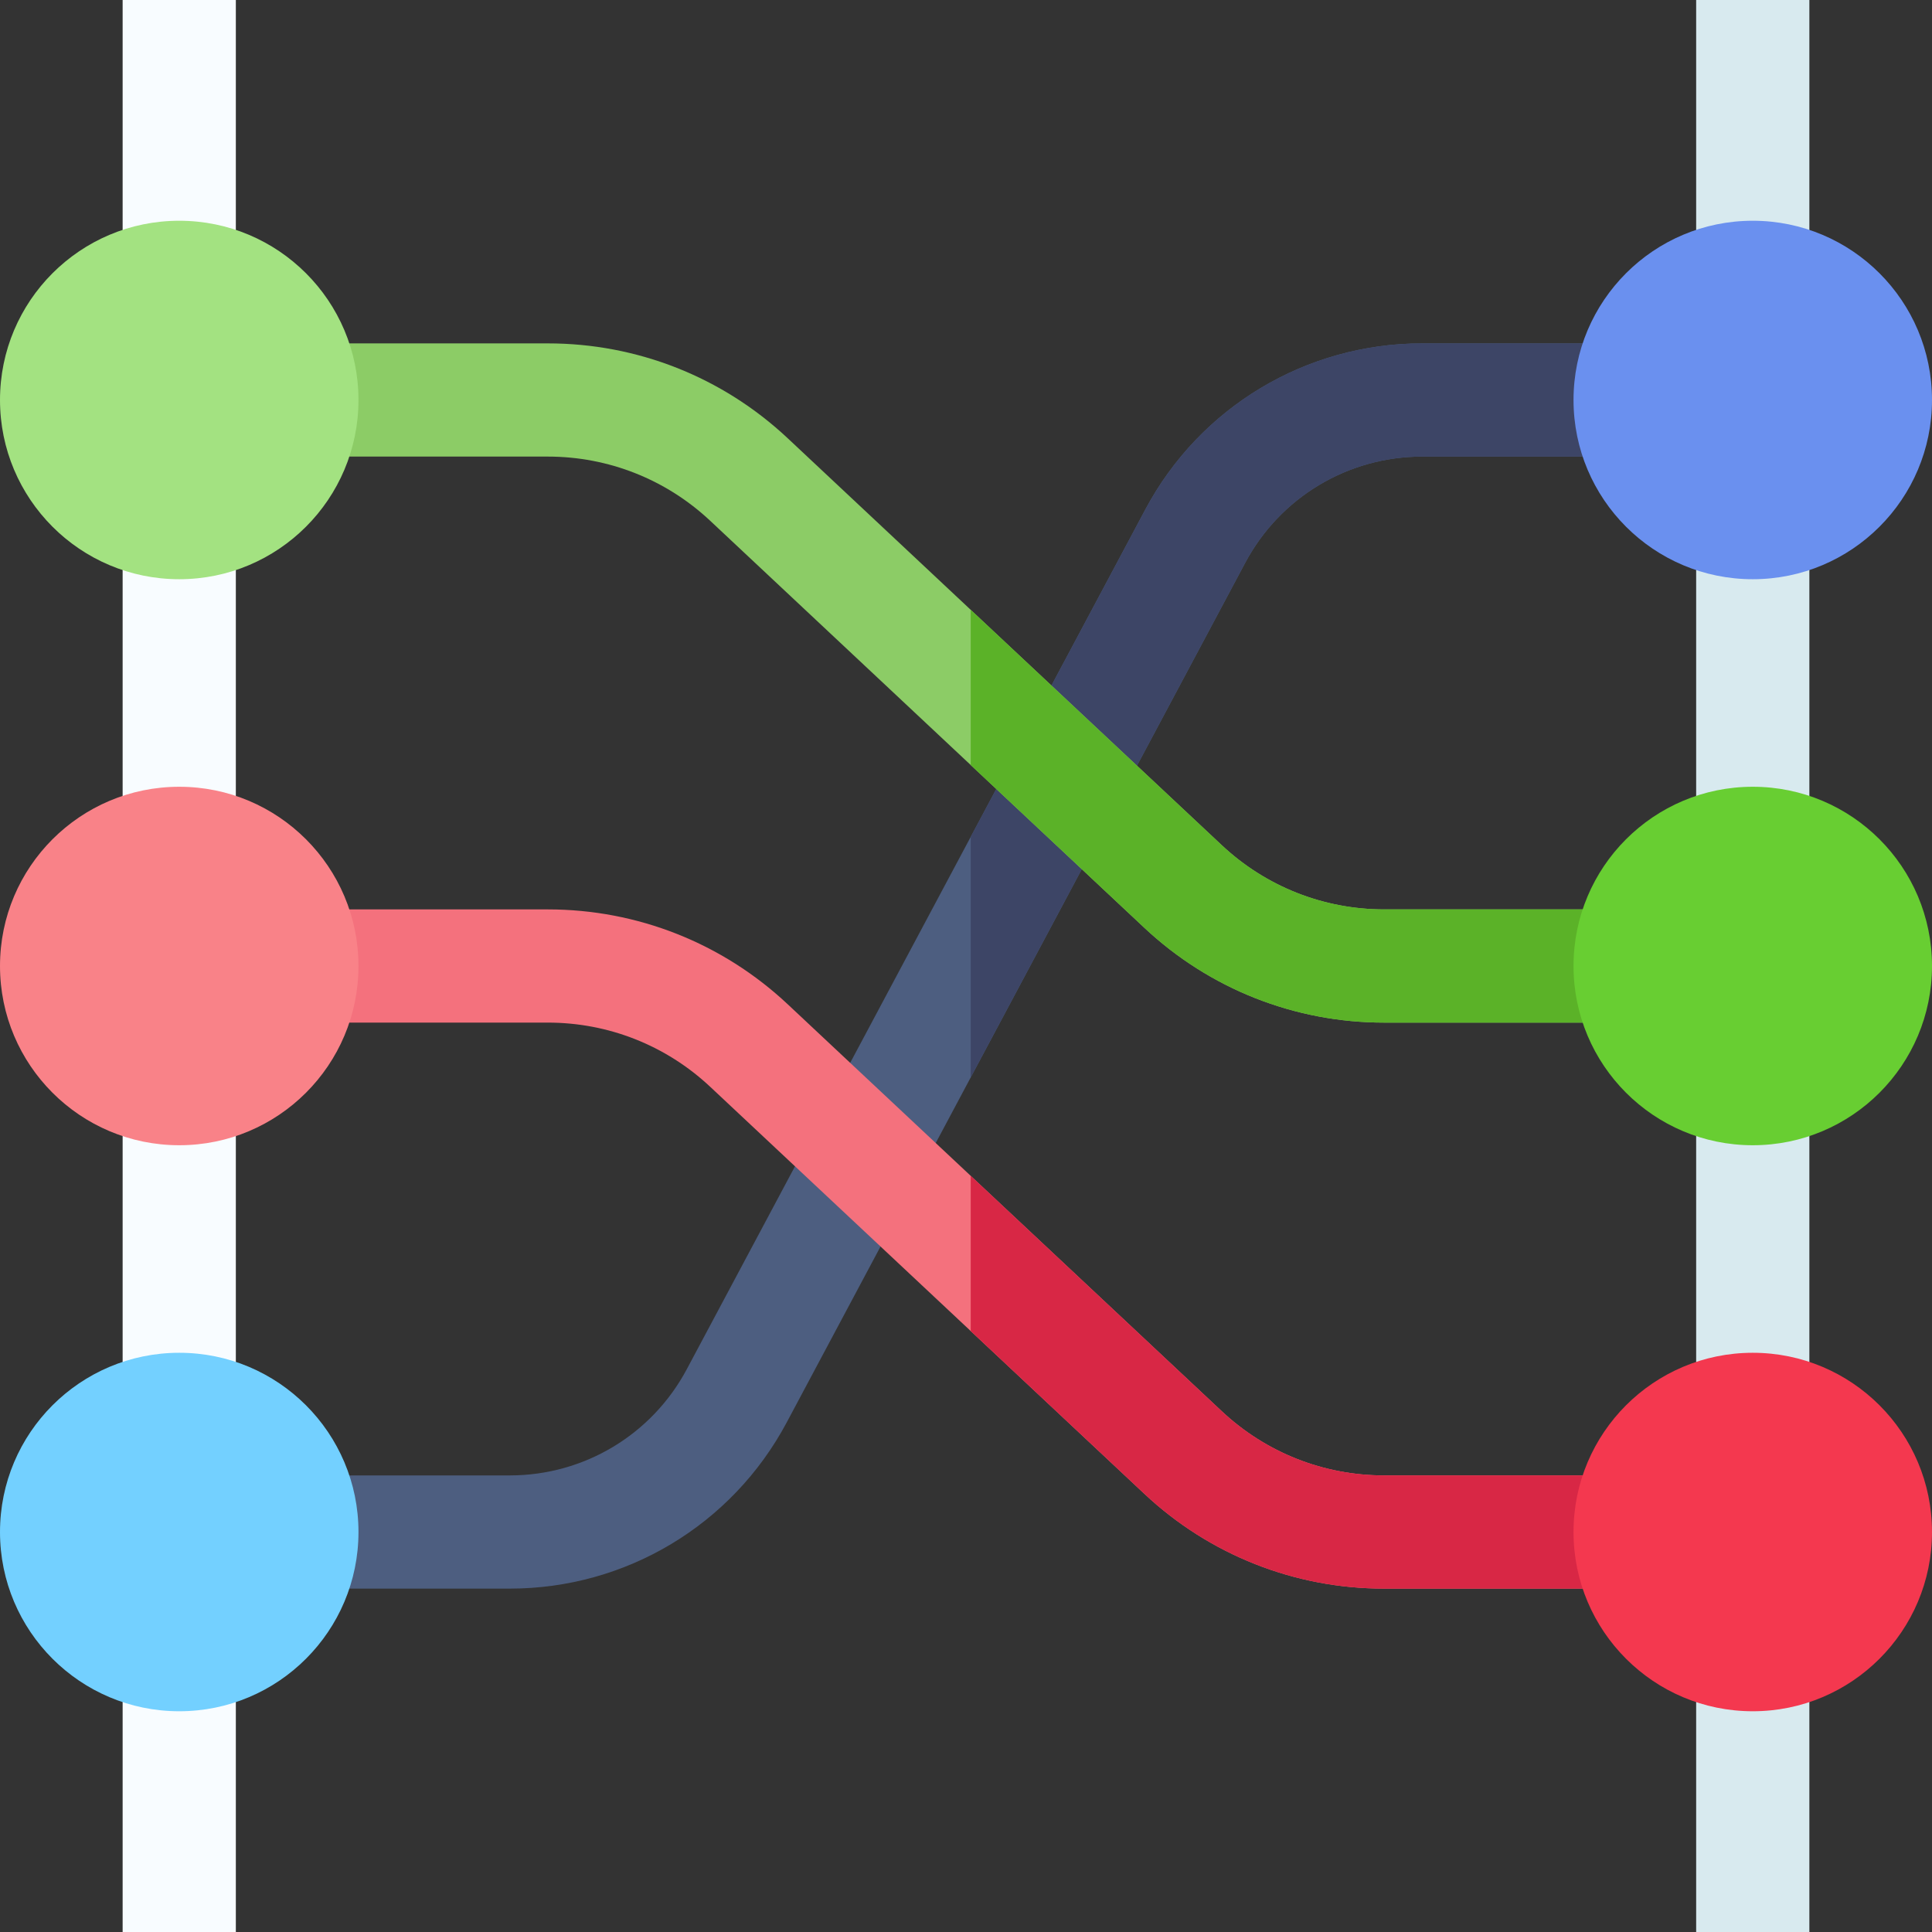 <?xml version="1.0" encoding="UTF-8"?> <svg xmlns="http://www.w3.org/2000/svg" id="Capa_1" height="512" viewBox="0 0 512 512" width="512"><rect x="0" y="0" width="512" height="512" fill="#333333" stroke="none"/><g><path d="m434.49 91v30h-57.59c-19.68 0-37.65 10.78-46.91 28.15l-72.74 136.38-48.77 91.44c-14.48 27.16-42.6 44.03-73.38 44.03h-55.1v-30h55.1c19.68 0 37.65-10.78 46.91-28.15l75.24-141.07 46.27-86.75c14.48-27.16 42.6-44.03 73.38-44.03z" fill="#4d5e80"></path><path d="m434.49 91v30h-57.59c-19.68 0-37.65 10.78-46.91 28.15l-72.74 136.38v-63.75l46.27-86.75c14.48-27.16 42.6-44.03 73.38-44.03z" fill="#3d4566"></path><g fill="#f8fcff"><path d="m32.5 288.5h30v85h-30z"></path><path d="m32.5 0h30v73.5h-30z"></path><path d="m32.5 138.5h30v85h-30z"></path><path d="m32.5 438.5h30v73.5h-30z"></path></g><path d="m449.5 288.5h30v85h-30z" fill="#d8eaef"></path><path d="m449.5 0h30v73.5h-30z" fill="#d8eaef"></path><path d="m449.5 138.5h30v85h-30z" fill="#d8eaef"></path><path d="m449.5 438.5h30v73.5h-30z" fill="#d8eaef"></path><path d="m432 241v30h-65.19c-23.69 0-46.26-8.92-63.55-25.13l-46.01-43.13-69.03-64.72c-11.71-10.98-26.99-17.02-43.03-17.02h-65.19v-30h65.19c23.69 0 46.26 8.92 63.55 25.13l48.51 45.48 66.53 62.37c11.71 10.98 26.99 17.02 43.03 17.02z" fill="#8ccc66"></path><path d="m432 391v30h-65.19c-23.69 0-46.26-8.92-63.55-25.13l-46.01-43.13-69.03-64.72c-11.71-10.98-26.99-17.02-43.03-17.02h-59.69v-30h59.69c23.69 0 46.26 8.92 63.55 25.13l48.51 45.48 66.53 62.37c11.71 10.98 26.99 17.02 43.03 17.02z" fill="#f4717d"></path><circle cx="47.5" cy="106" fill="#a3e281" r="47.5"></circle><circle cx="47.5" cy="256" fill="#f98288" r="47.5"></circle><circle cx="47.5" cy="406" fill="#73d0ff" r="47.5"></circle><circle cx="464.5" cy="106" fill="#6a90ef" r="47.5"></circle><path d="m432 241v30h-65.19c-23.69 0-46.26-8.92-63.55-25.13l-46.01-43.13v-41.13l66.53 62.37c11.71 10.98 26.99 17.02 43.03 17.02z" fill="#5bb228"></path><path d="m366.81 391h65.19v30h-65.19c-23.69 0-46.26-8.92-63.55-25.13l-46.01-43.13v-41.13l66.53 62.37c11.71 10.98 26.99 17.02 43.03 17.02z" fill="#d82745"></path><circle cx="464.5" cy="256" fill="#68ce32" r="47.5"></circle><circle cx="464.5" cy="406" fill="#f4384f" r="47.5"></circle></g></svg> 